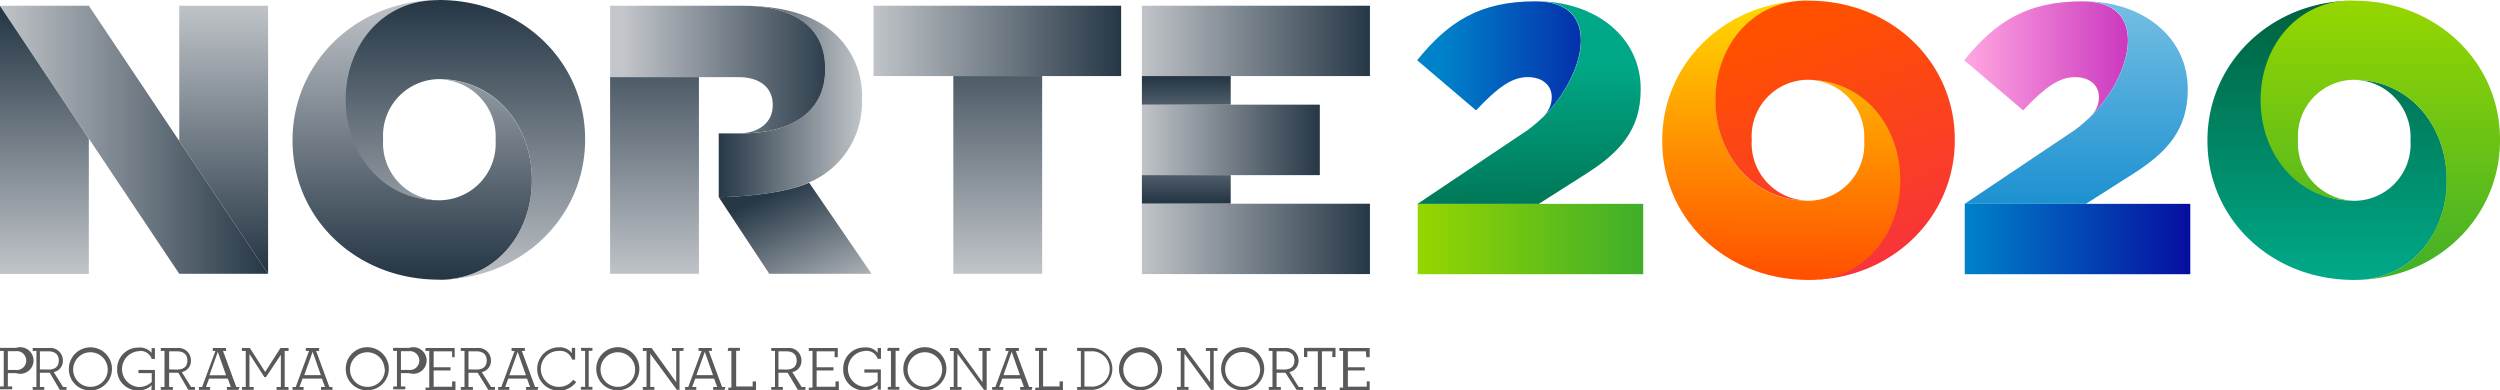 <svg id="Layer_1" data-name="Layer 1" xmlns="http://www.w3.org/2000/svg" xmlns:xlink="http://www.w3.org/1999/xlink" viewBox="0 0 188 29.35"><defs><style>.cls-1{fill:none;}.cls-2{fill:url(#linear-gradient);}.cls-3{fill:url(#linear-gradient-2);}.cls-4{fill:url(#linear-gradient-3);}.cls-5{fill:url(#linear-gradient-4);}.cls-6{fill:url(#linear-gradient-5);}.cls-7{fill:url(#linear-gradient-6);}.cls-8{fill:url(#linear-gradient-7);}.cls-9{fill:url(#linear-gradient-8);}.cls-10{fill:url(#linear-gradient-9);}.cls-11{fill:url(#linear-gradient-10);}.cls-12{fill:url(#linear-gradient-11);}.cls-13{fill:url(#linear-gradient-12);}.cls-14{fill:url(#linear-gradient-13);}.cls-15{fill:url(#linear-gradient-14);}.cls-16{fill:url(#linear-gradient-15);}.cls-17{fill:url(#linear-gradient-16);}.cls-18{fill:url(#linear-gradient-17);}.cls-19{fill:url(#linear-gradient-18);}.cls-20{fill:url(#linear-gradient-19);}.cls-21{clip-path:url(#clip-path);}.cls-22{fill:url(#linear-gradient-20);}.cls-23{fill:url(#linear-gradient-21);}.cls-24{fill:url(#linear-gradient-22);}.cls-25{fill:url(#linear-gradient-23);}.cls-26{fill:url(#linear-gradient-24);}.cls-27{fill:url(#linear-gradient-25);}.cls-28{fill:url(#linear-gradient-26);}.cls-29{fill:#59595b;}</style><linearGradient id="linear-gradient" x1="149.06" y1="20.24" x2="162.97" y2="20.24" gradientUnits="userSpaceOnUse"><stop offset="0" stop-color="#ffa4e0"/><stop offset="1" stop-color="#c227b9"/></linearGradient><linearGradient id="linear-gradient-2" x1="147.75" y1="17.97" x2="164.71" y2="17.97" gradientUnits="userSpaceOnUse"><stop offset="0" stop-color="#0082ca"/><stop offset="1" stop-color="#060e9f"/></linearGradient><linearGradient id="linear-gradient-3" x1="157.12" y1="35.66" x2="157.12" y2="15.25" gradientUnits="userSpaceOnUse"><stop offset="0" stop-color="#0082ca"/><stop offset="1" stop-color="#76bfe4"/></linearGradient><linearGradient id="linear-gradient-4" x1="109.43" y1="20.24" x2="124.28" y2="20.24" xlink:href="#linear-gradient-2"/><linearGradient id="linear-gradient-5" x1="106.61" y1="17.97" x2="123.57" y2="17.97" gradientUnits="userSpaceOnUse"><stop offset="0" stop-color="#95d600"/><stop offset="1" stop-color="#3fae2a"/></linearGradient><linearGradient id="linear-gradient-6" x1="135.09" y1="15.8" x2="134.89" y2="36.16" gradientUnits="userSpaceOnUse"><stop offset="0" stop-color="gold"/><stop offset="1" stop-color="#ff5000"/></linearGradient><linearGradient id="linear-gradient-7" x1="143.46" y1="36.34" x2="136.51" y2="17.33" gradientUnits="userSpaceOnUse"><stop offset="0" stop-color="#f7323f"/><stop offset="1" stop-color="#ff5000"/></linearGradient><linearGradient id="linear-gradient-8" x1="175.99" y1="36.02" x2="175.99" y2="15.67" gradientUnits="userSpaceOnUse"><stop offset="0" stop-color="#00a887"/><stop offset="1" stop-color="#006241"/></linearGradient><linearGradient id="linear-gradient-9" x1="180.03" y1="15.48" x2="180.03" y2="36.99" xlink:href="#linear-gradient-5"/><linearGradient id="linear-gradient-10" x1="115.89" y1="20.15" x2="116.13" y2="35.55" xlink:href="#linear-gradient-8"/><linearGradient id="linear-gradient-11" x1="85.87" y1="3.08" x2="103.02" y2="3.08" gradientUnits="userSpaceOnUse"><stop offset="0" stop-color="#c0c4c8"/><stop offset="1" stop-color="#263746"/></linearGradient><linearGradient id="linear-gradient-12" x1="65.69" y1="3.08" x2="84.3" y2="3.08" xlink:href="#linear-gradient-11"/><linearGradient id="linear-gradient-13" x1="85.87" y1="10.52" x2="99.25" y2="10.52" xlink:href="#linear-gradient-11"/><linearGradient id="linear-gradient-14" x1="55.05" y1="22.95" x2="65.82" y2="22.95" gradientUnits="userSpaceOnUse"><stop offset="0" stop-color="#263746"/><stop offset="1" stop-color="#c0c4c8"/></linearGradient><linearGradient id="linear-gradient-15" x1="59.27" y1="29.71" x2="63.43" y2="38.76" xlink:href="#linear-gradient-14"/><linearGradient id="linear-gradient-16" x1="0" y1="10.51" x2="20.16" y2="10.51" xlink:href="#linear-gradient-11"/><linearGradient id="linear-gradient-17" x1="32" y1="36" x2="32" y2="15.62" gradientUnits="userSpaceOnUse"><stop offset="0" stop-color="#263746"/><stop offset="1" stop-color="#bec2c7"/></linearGradient><linearGradient id="linear-gradient-18" x1="36.04" y1="15.44" x2="36.04" y2="36.97" xlink:href="#linear-gradient-14"/><linearGradient id="linear-gradient-19" x1="63.97" y1="20.55" x2="47.8" y2="20.55" gradientUnits="userSpaceOnUse"><stop offset="0" stop-color="#263746"/><stop offset="1" stop-color="#c3c6cb"/></linearGradient><clipPath id="clip-path" transform="translate(-1 -15.32)"><path class="cls-1" d="M61.85,29.06c-2.37,1.05-6.8,1.09-6.8,1.09l3.8,5.76h7.69l-4.69-6.85Z"/></clipPath><linearGradient id="linear-gradient-20" x1="85.87" y1="17.97" x2="103.02" y2="17.97" xlink:href="#linear-gradient-11"/><linearGradient id="linear-gradient-21" x1="3.34" y1="0.81" x2="3.34" y2="20.5" xlink:href="#linear-gradient-14"/><linearGradient id="linear-gradient-22" x1="16.82" y1="0.34" x2="16.82" y2="20.26" xlink:href="#linear-gradient-11"/><linearGradient id="linear-gradient-23" x1="49.22" y1="0.59" x2="49.22" y2="20.52" xlink:href="#linear-gradient-17"/><linearGradient id="linear-gradient-24" x1="75.03" y1="0.49" x2="75.03" y2="20.52" xlink:href="#linear-gradient-14"/><linearGradient id="linear-gradient-25" x1="89.21" y1="5.73" x2="89.21" y2="20.64" gradientUnits="userSpaceOnUse"><stop offset="0.01" stop-color="#263746"/><stop offset="0.5" stop-color="#c0c4c8"/><stop offset="1" stop-color="#263746"/></linearGradient><linearGradient id="linear-gradient-26" x1="-9262.43" y1="-2993" x2="-9262.43" y2="-2978.11" gradientTransform="translate(-9173.23 -2977.7) rotate(180)" xlink:href="#linear-gradient-25"/></defs><title>norte_cores</title><path class="cls-2" d="M157.08,25.06c3.94-2.84,6.2-9.64.52-9.64h0c-4.2,0-6.56,1.55-8.89,4.43l4.43,3.77c1.67-1.78,2.74-2.5,3.89-2.5s1.81.64,1.81,1.5-.49,1.55-1.76,2.45Z" transform="translate(-1 -15.32)"/><rect class="cls-3" x="147.75" y="15.33" width="16.96" height="5.29"/><path class="cls-4" d="M157.08,25.06l-8.34,5.59h9.12l3.6-2.29c2.42-1.55,4.06-3.22,4.06-6.3V22c0-3.83-3.31-6.59-7.91-6.59h0c5.68,0,3.42,6.8-.52,9.64Z" transform="translate(-1 -15.32)"/><path class="cls-5" d="M115.94,25.06c3.94-2.84,6.2-9.64.52-9.64h0c-4.2,0-6.56,1.55-8.89,4.43L112,23.62c1.67-1.78,2.73-2.5,3.88-2.5s1.81.64,1.81,1.5-.49,1.55-1.75,2.45Z" transform="translate(-1 -15.32)"/><rect class="cls-6" x="106.61" y="15.33" width="16.96" height="5.29"/><path class="cls-7" d="M137,36.37c-6.22,0-11-4.6-11-10.44v-.06c0-5.84,4.81-10.5,11-10.5h-.08c-4.24,0-6.9,3.52-6.9,7.43v.1c0,4,2.71,7.52,7,7.52h0a4.25,4.25,0,0,0,4.17-4.49v-.06A4.31,4.31,0,0,0,137,21.32h0c4.29,0,7,3.57,7,7.52v.1c0,3.9-2.67,7.43-6.9,7.43" transform="translate(-1 -15.32)"/><path class="cls-8" d="M137,15.37c6.22,0,11,4.6,11,10.44v.06c0,5.84-4.81,10.5-11,10.5H137c4.24,0,6.9-3.52,6.9-7.43v-.1c0-4-2.71-7.52-7-7.52h0a4.25,4.25,0,0,0-4.17,4.49v.06A4.31,4.31,0,0,0,137,30.41h0c-4.29,0-7-3.57-7-7.52v-.1c0-3.9,2.67-7.43,6.9-7.43" transform="translate(-1 -15.32)"/><path class="cls-9" d="M178,36.37c-6.21,0-11-4.6-11-10.44v-.06c0-5.84,4.81-10.5,11-10.5H178c-4.24,0-6.9,3.52-6.9,7.43v.1c0,4,2.71,7.52,7,7.52h0a4.25,4.25,0,0,0,4.17-4.49v-.06A4.31,4.31,0,0,0,178,21.32h0c4.29,0,7,3.57,7,7.52v.1c0,3.9-2.67,7.43-6.9,7.43" transform="translate(-1 -15.32)"/><path class="cls-10" d="M178,15.37c6.21,0,11,4.6,11,10.44v.06c0,5.84-4.8,10.5-11,10.5h.08c4.24,0,6.9-3.52,6.9-7.43v-.1c0-4-2.71-7.52-7-7.52h0a4.25,4.25,0,0,0-4.17,4.49v.06A4.31,4.31,0,0,0,178,30.41h0c-4.29,0-7-3.57-7-7.52v-.1c0-3.9,2.67-7.43,6.9-7.43" transform="translate(-1 -15.32)"/><path class="cls-11" d="M115.94,25.06l-8.34,5.59h9.12l3.6-2.29c2.42-1.55,4.06-3.22,4.06-6.3V22c0-3.83-3.31-6.59-7.91-6.59h0c5.68,0,3.43,6.8-.52,9.64Z" transform="translate(-1 -15.32)"/><rect class="cls-12" x="85.87" y="0.43" width="17.15" height="5.29"/><rect class="cls-13" x="65.69" y="0.43" width="18.62" height="5.29"/><rect class="cls-14" x="85.87" y="7.87" width="13.38" height="5.3"/><path class="cls-15" d="M55.05,30.15V25.35h1.7c3.93,0,6.3-1.75,6.3-4.77v-.14c0-3.15-2.45-4.69-6.23-4.69h-.1c3.57,0,5.85.89,7.26,2.3a6.33,6.33,0,0,1,1.84,4.78v.06a6.52,6.52,0,0,1-4,6.16C59.49,30.11,55.05,30.15,55.05,30.15Z" transform="translate(-1 -15.32)"/><path class="cls-16" d="M61.85,29.06c-2.37,1.05-6.8,1.09-6.8,1.09l3.8,5.76h7.69Z" transform="translate(-1 -15.32)"/><polygon class="cls-17" points="20.16 20.59 13.48 20.59 0 0.43 6.68 0.43 20.16 20.59"/><path class="cls-18" d="M34,36.35c-6.22,0-11-4.61-11-10.45v-.06C23,20,27.83,15.32,34,15.32H34c-4.24,0-6.91,3.53-6.91,7.43v.1c0,4,2.72,7.53,7,7.53h0a4.26,4.26,0,0,0,4.18-4.49v-.06A4.31,4.31,0,0,0,34,21.29h0c4.29,0,7,3.57,7,7.53v.1c0,3.91-2.67,7.44-6.91,7.44" transform="translate(-1 -15.32)"/><path class="cls-19" d="M34,15.32c6.22,0,11,4.61,11,10.45v.06c0,5.84-4.81,10.51-11,10.51h.08c4.24,0,6.91-3.53,6.91-7.44v-.1c0-4-2.72-7.53-7-7.53h0a4.25,4.25,0,0,0-4.18,4.49v.06A4.31,4.31,0,0,0,34,30.39h0c-4.29,0-7-3.58-7-7.53v-.1c0-3.91,2.67-7.43,6.91-7.43" transform="translate(-1 -15.32)"/><path class="cls-20" d="M46.88,21.12h9.67c1.56,0,2.56.77,2.56,2.07v.06c0,1.24-1,2.1-2.59,2.1h.23c3.93,0,6.3-1.75,6.3-4.77v-.14c0-3.15-2.45-4.69-6.23-4.69H46.88Z" transform="translate(-1 -15.32)"/><rect class="cls-22" x="85.87" y="15.32" width="17.15" height="5.29"/><polygon class="cls-23" points="0 0.44 0 0.44 0 20.6 6.68 20.6 6.68 10.43 0 0.44"/><polygon class="cls-24" points="13.48 0.43 13.48 10.6 20.16 20.59 20.16 0.43 13.48 0.43"/><rect class="cls-25" x="45.88" y="5.8" width="6.68" height="14.79"/><rect class="cls-26" x="71.69" y="5.72" width="6.68" height="14.87"/><rect class="cls-27" x="85.87" y="5.72" width="6.68" height="2.15"/><rect class="cls-28" x="85.87" y="13.17" width="6.68" height="2.14"/><path class="cls-29" d="M1,41.48H2.21a1,1,0,1,1,0,1.9H1.59v1h.33v.22H1v-.22h.28V41.71H1Zm1.18,1.66a.71.71,0,1,0,0-1.41H1.59v1.41Z" transform="translate(-1 -15.32)"/><path class="cls-29" d="M4.74,43.35H4v1.07h.33v.22H3.46v-.22h.28V41.71H3.46v-.22H4.68a.94.94,0,0,1,1.05.94.85.85,0,0,1-.69.87l.7,1.12H6v.22h-.5Zm-.1-.24c.54,0,.78-.26.78-.68s-.25-.69-.78-.69H4V43.1Z" transform="translate(-1 -15.32)"/><path class="cls-29" d="M6.18,43.06A1.62,1.62,0,1,1,7.8,44.68,1.59,1.59,0,0,1,6.18,43.06Zm2.92,0a1.3,1.3,0,1,0-1.3,1.35A1.29,1.29,0,0,0,9.1,43.06Z" transform="translate(-1 -15.32)"/><path class="cls-29" d="M12.41,44.29a1.4,1.4,0,0,1-1,.39,1.55,1.55,0,0,1-1.6-1.61,1.58,1.58,0,0,1,1.59-1.61,1.13,1.13,0,0,1,1,.4v-.36h.25v.81h-.24a.87.87,0,0,0-1-.58,1.35,1.35,0,0,0,0,2.69,1.34,1.34,0,0,0,1-.38v-.66h-1v-.24h1.24v1.52h-.27Z" transform="translate(-1 -15.32)"/><path class="cls-29" d="M14.41,43.35h-.69v1.07H14v.22h-.91v-.22h.28V41.71h-.28v-.22h1.22a.94.94,0,0,1,1.05.94.85.85,0,0,1-.69.87l.7,1.12h.29v.22h-.5Zm-.1-.24c.54,0,.78-.26.78-.68s-.25-.69-.78-.69h-.59V43.1Z" transform="translate(-1 -15.32)"/><path class="cls-29" d="M18.92,44.64h-.86v-.22h.3l-.23-.63H16.72l-.23.63h.31v.22h-.84v-.22h.24l1-2.71H17v-.22h1v.22h-.23l1,2.71h.25ZM16.8,43.54H18l-.62-1.76-.63,1.76" transform="translate(-1 -15.32)"/><path class="cls-29" d="M22.7,44.64h-.9v-.22h.32V42L21,43.68h-.12l-1.12-1.74v2.48h.32v.22H19.2v-.22h.28V41.71h-.29v-.22h.6l1.15,1.8,1.15-1.8h.61v.22h-.29v2.71h.28Z" transform="translate(-1 -15.32)"/><path class="cls-29" d="M26,44.64h-.86v-.22h.3l-.23-.63H23.75l-.23.63h.31v.22H23v-.22h.24l1-2.71H24v-.22h1v.22h-.23l1,2.71H26Zm-2.12-1.11h1.25l-.62-1.76Z" transform="translate(-1 -15.32)"/><path class="cls-29" d="M27,43.06a1.62,1.62,0,1,1,1.62,1.61A1.59,1.59,0,0,1,27,43.06Zm2.92,0a1.3,1.3,0,1,0-1.3,1.35A1.29,1.29,0,0,0,29.94,43.06Z" transform="translate(-1 -15.32)"/><path class="cls-29" d="M30.56,41.48h1.21a1,1,0,1,1,0,1.9h-.62v1h.33v.22h-.91v-.22h.28V41.71h-.28Zm1.18,1.66a.71.71,0,1,0,0-1.41h-.59v1.41Z" transform="translate(-1 -15.32)"/><path class="cls-29" d="M35,41.74H33.61v1.2h1.27v.24H33.61v1.22H35V44h.25v.69H33v-.22h.28V41.71H33v-.22h2.19v.69H35Z" transform="translate(-1 -15.32)"/><path class="cls-29" d="M36.92,43.35h-.69v1.07h.33v.22h-.91v-.22h.28V41.71h-.28v-.22h1.22a.94.94,0,0,1,1.05.94.85.85,0,0,1-.69.87l.7,1.12h.29v.22h-.5Zm-.1-.24c.54,0,.78-.26.78-.68s-.24-.69-.78-.69h-.59V43.1Z" transform="translate(-1 -15.32)"/><path class="cls-29" d="M41.42,44.64h-.86v-.22h.3l-.23-.63H39.22l-.23.63h.31v.22h-.84v-.22h.24l1-2.71h-.23v-.22h1v.22h-.23l1,2.71h.25ZM39.3,43.54h1.25l-.62-1.76Z" transform="translate(-1 -15.32)"/><path class="cls-29" d="M43,41.44a1.14,1.14,0,0,1,1,.43v-.39h.25v.88h-.23a.93.93,0,0,0-1-.65,1.35,1.35,0,0,0,0,2.7,1.3,1.3,0,0,0,1.08-.53l.23.17A1.63,1.63,0,1,1,43,41.44Z" transform="translate(-1 -15.32)"/><path class="cls-29" d="M44.68,41.48h.87v.22h-.28v2.71h.28v.22h-.87v-.22H45V41.71h-.28Z" transform="translate(-1 -15.32)"/><path class="cls-29" d="M45.84,43.06a1.62,1.62,0,1,1,1.62,1.61A1.59,1.59,0,0,1,45.84,43.06Zm2.92,0a1.3,1.3,0,1,0-1.3,1.35A1.29,1.29,0,0,0,48.76,43.06Z" transform="translate(-1 -15.32)"/><path class="cls-29" d="M52.39,41.71H52.1v2.93h-.2l-2-2.72v2.5h.31v.22h-.87v-.22h.28V41.71h-.28v-.22H50l1.85,2.57V41.71h-.32v-.22h.88Z" transform="translate(-1 -15.32)"/><path class="cls-29" d="M55.49,44.64h-.86v-.22h.3l-.23-.63H53.28l-.23.63h.31v.22h-.84v-.22h.24l1-2.71h-.23v-.22h1v.22h-.23l1,2.71h.25Zm-2.12-1.11h1.25L54,41.78Z" transform="translate(-1 -15.32)"/><path class="cls-29" d="M55.77,41.48h.87v.22h-.28v2.68H57.6V44h.25v.69H55.77v-.22H56V41.71h-.28Z" transform="translate(-1 -15.32)"/><path class="cls-29" d="M60.23,43.35h-.69v1.07h.33v.22H59v-.22h.28V41.71H59v-.22h1.22a.94.94,0,0,1,1.05.94.85.85,0,0,1-.69.87l.7,1.12h.29v.22H61Zm-.1-.24c.54,0,.78-.26.78-.68s-.25-.69-.78-.69h-.59V43.1Z" transform="translate(-1 -15.32)"/><path class="cls-29" d="M63.77,41.74H62.41v1.2h1.27v.24H62.41v1.22h1.42V44h.25v.69H61.82v-.22h.28V41.71h-.28v-.22H64v.69h-.24Z" transform="translate(-1 -15.32)"/><path class="cls-29" d="M67,44.29a1.41,1.41,0,0,1-1,.39,1.55,1.55,0,0,1-1.59-1.61A1.58,1.58,0,0,1,66,41.45a1.12,1.12,0,0,1,1,.4v-.36h.25v.81H67a.87.87,0,0,0-1-.58,1.35,1.35,0,0,0,0,2.69A1.34,1.34,0,0,0,67,44v-.66h-1v-.24h1.24v1.52H67Z" transform="translate(-1 -15.32)"/><path class="cls-29" d="M67.76,41.48h.87v.22h-.28v2.71h.28v.22h-.87v-.22H68V41.71h-.28Z" transform="translate(-1 -15.32)"/><path class="cls-29" d="M68.93,43.06a1.62,1.62,0,1,1,1.62,1.61A1.59,1.59,0,0,1,68.93,43.06Zm2.92,0a1.3,1.3,0,1,0-1.3,1.35A1.29,1.29,0,0,0,71.85,43.06Z" transform="translate(-1 -15.32)"/><path class="cls-29" d="M75.48,41.71h-.28v2.93H75l-2-2.72v2.5h.31v.22h-.87v-.22h.28V41.71h-.28v-.22h.59l1.85,2.57V41.71H74.6v-.22h.88Z" transform="translate(-1 -15.32)"/><path class="cls-29" d="M78.58,44.64h-.86v-.22H78l-.23-.63H76.37l-.23.63h.31v.22h-.84v-.22h.24l1-2.71h-.23v-.22h1v.22h-.23l1,2.71h.25Zm-2.12-1.11H77.7l-.62-1.76Z" transform="translate(-1 -15.32)"/><path class="cls-29" d="M78.85,41.48h.87v.22h-.28v2.68h1.24V44h.25v.69H78.85v-.22h.28V41.71h-.28Z" transform="translate(-1 -15.32)"/><path class="cls-29" d="M82,41.48h1.07a1.58,1.58,0,1,1,0,3.16H82v-.22h.28V41.71H82Zm1,2.91a1.33,1.33,0,1,0,0-2.65h-.45v2.65Z" transform="translate(-1 -15.32)"/><path class="cls-29" d="M85.15,43.06a1.62,1.62,0,1,1,1.62,1.61A1.59,1.59,0,0,1,85.15,43.06Zm2.92,0a1.3,1.3,0,1,0-1.3,1.35A1.29,1.29,0,0,0,88.07,43.06Z" transform="translate(-1 -15.32)"/><path class="cls-29" d="M92.55,41.71h-.28v2.93h-.2l-2-2.72v2.5h.31v.22h-.87v-.22h.28V41.71h-.28v-.22h.59L92,44.06V41.71h-.32v-.22h.88Z" transform="translate(-1 -15.32)"/><path class="cls-29" d="M92.83,43.06a1.62,1.62,0,1,1,1.62,1.61A1.59,1.59,0,0,1,92.83,43.06Zm2.92,0a1.31,1.31,0,1,0-1.3,1.35A1.29,1.29,0,0,0,95.76,43.06Z" transform="translate(-1 -15.32)"/><path class="cls-29" d="M97.66,43.35H97v1.07h.32v.22h-.91v-.22h.28V41.71h-.28v-.22H97.6a.94.94,0,0,1,1.05.94.85.85,0,0,1-.69.87l.7,1.12H99v.22h-.5Zm-.1-.24c.54,0,.78-.26.78-.68s-.25-.69-.78-.69H97V43.1Z" transform="translate(-1 -15.32)"/><path class="cls-29" d="M101.2,41.74h-.79v2.68h.3v.22h-.91v-.22h.3V41.74h-.79v.43h-.25v-.69h2.37v.69h-.25Z" transform="translate(-1 -15.32)"/><path class="cls-29" d="M103.71,41.74h-1.35v1.2h1.27v.24h-1.27v1.22h1.42V44H104v.69h-2.25v-.22H102V41.71h-.28v-.22H104v.69h-.25Z" transform="translate(-1 -15.32)"/></svg>